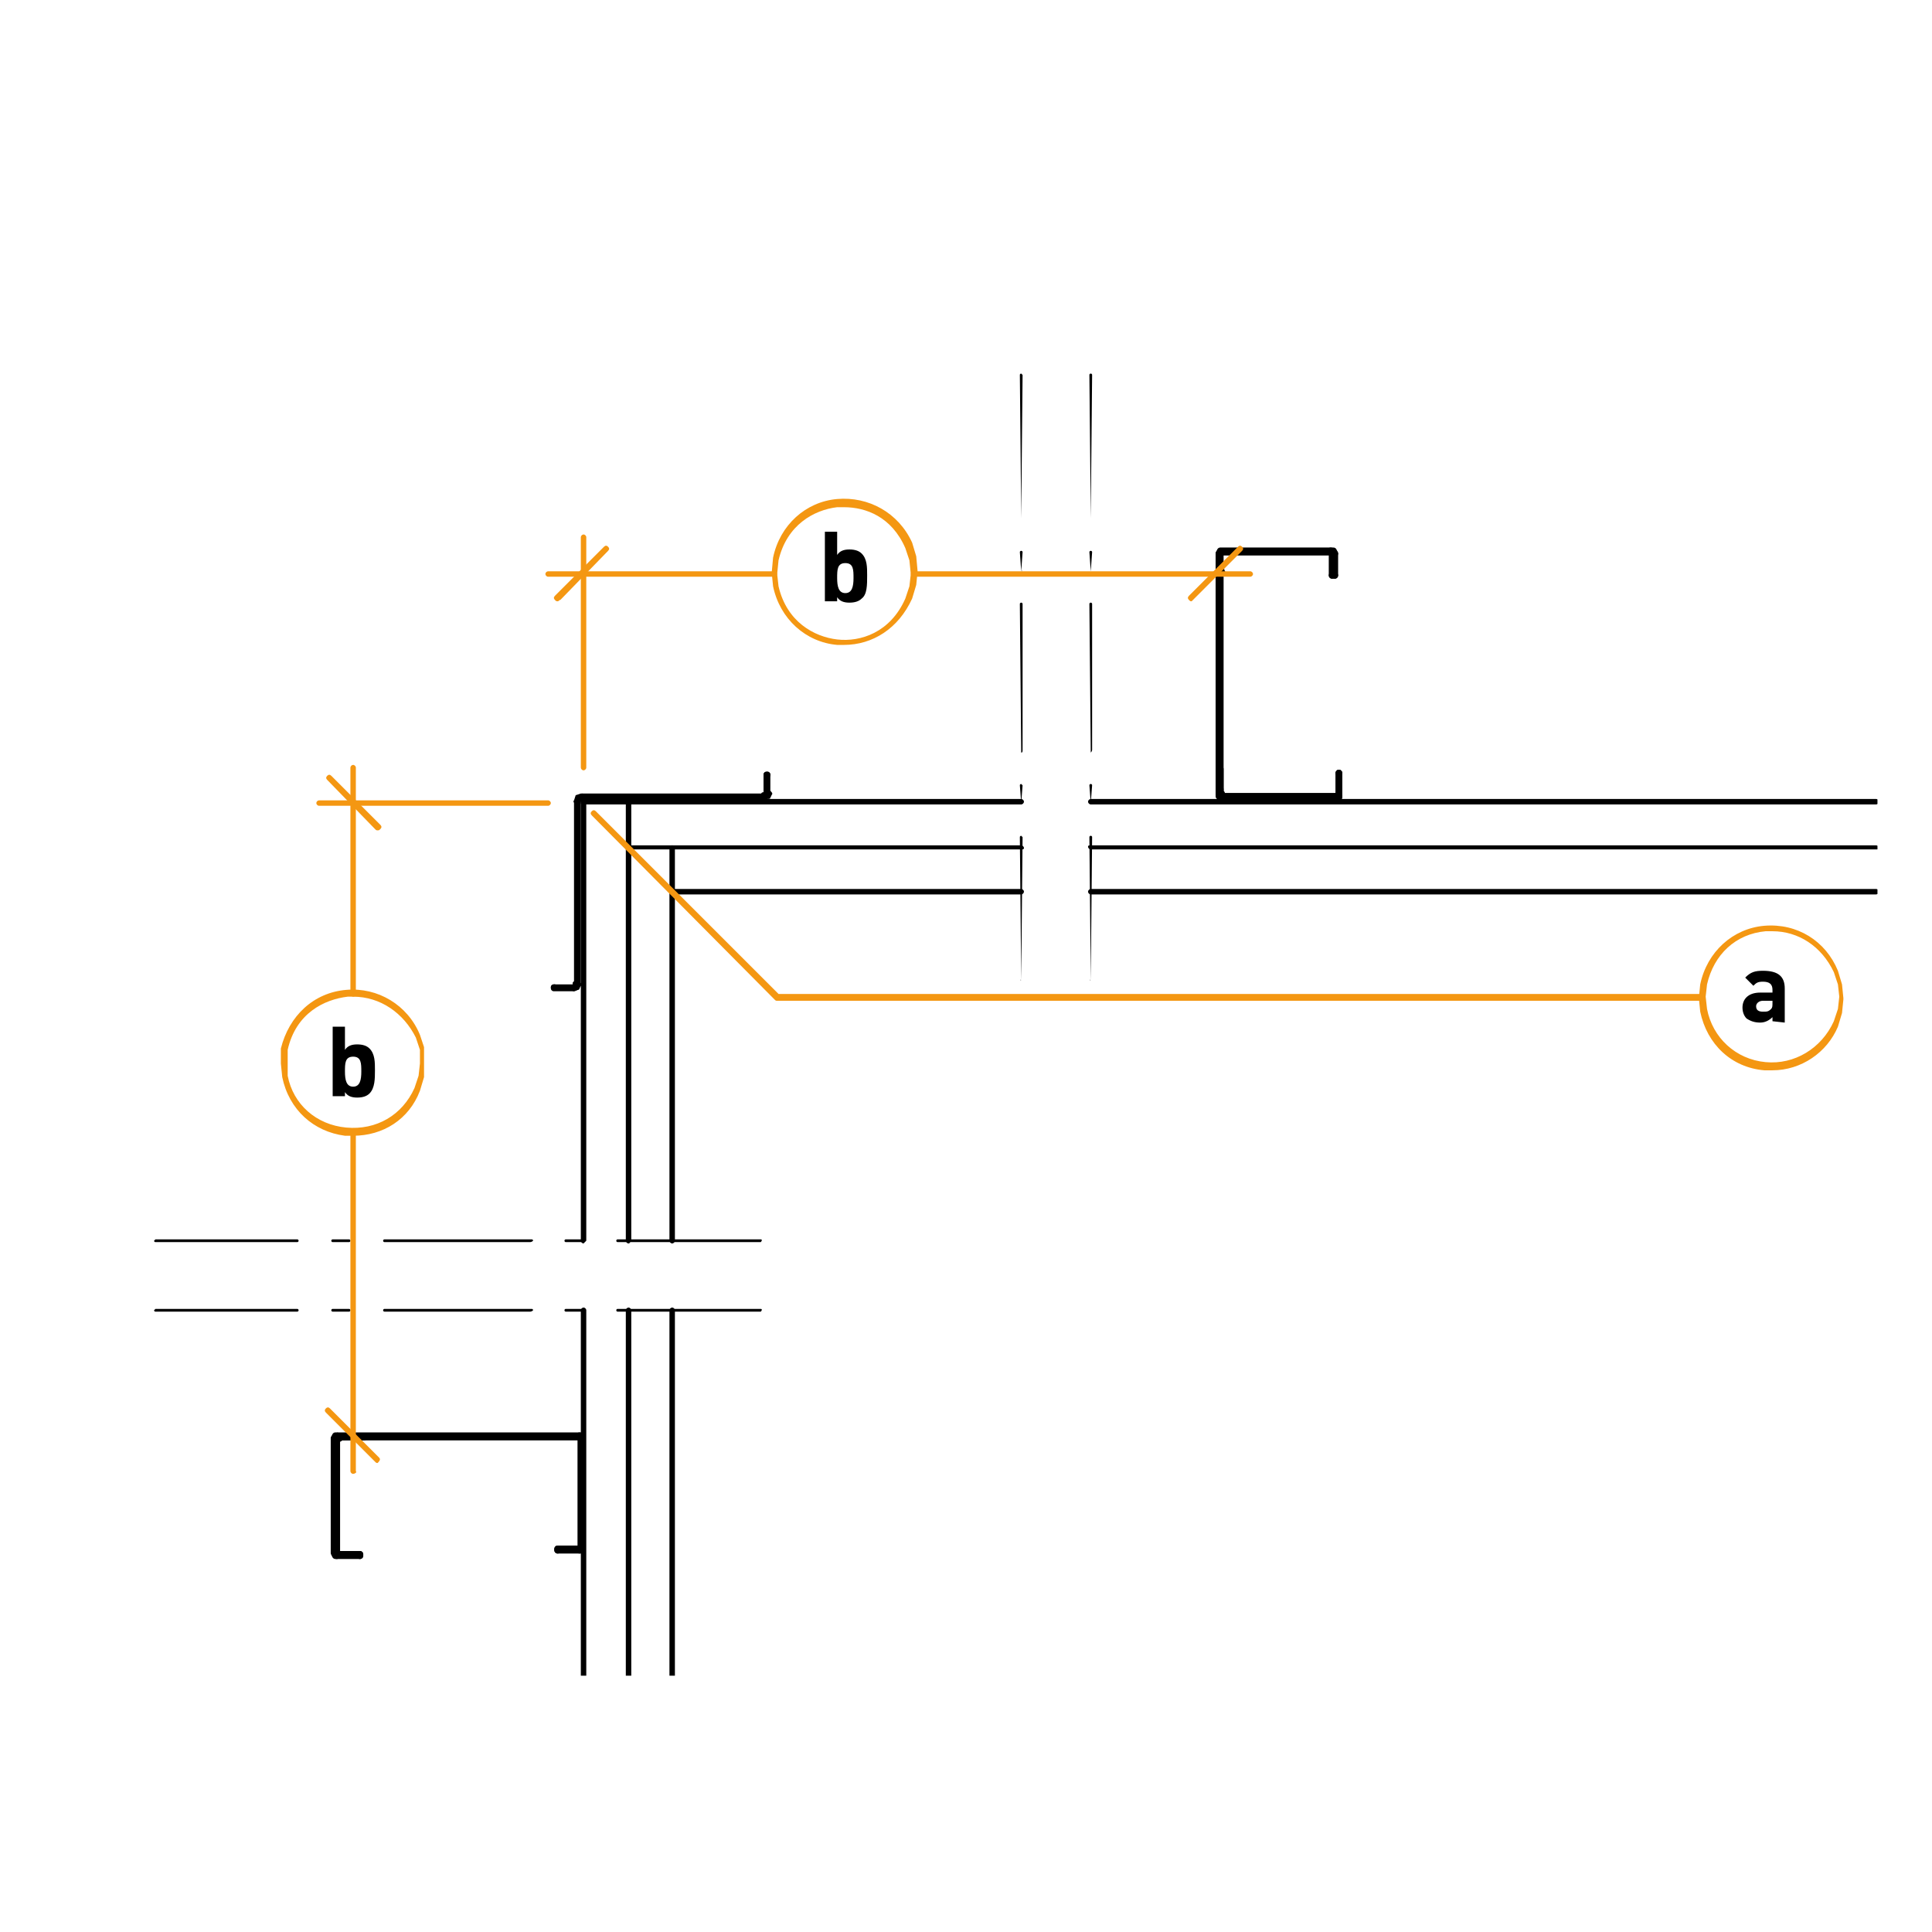 <?xml version="1.0" encoding="utf-8"?>
<!-- Generator: Adobe Illustrator 27.2.0, SVG Export Plug-In . SVG Version: 6.00 Build 0)  -->
<svg version="1.1" id="Lager_1" xmlns="http://www.w3.org/2000/svg" xmlns:xlink="http://www.w3.org/1999/xlink" x="0px" y="0px"
	 viewBox="0 0 141.7 141.7" style="enable-background:new 0 0 141.7 141.7;" xml:space="preserve">
<style type="text/css">
	.st0{fill:none;stroke:#000000;stroke-width:0.486;stroke-linecap:round;stroke-linejoin:round;stroke-miterlimit:10;}
	.st1{clip-path:url(#SVGID_00000153677428580063389950000003039921189622280362_);}
	.st2{clip-path:url(#SVGID_00000162329717067774911970000013463927535104178573_);}
	.st3{clip-path:url(#SVGID_00000160182765484512094770000016554971490081356460_);}
	.st4{clip-path:url(#SVGID_00000174576851115064621010000012014657047810404772_);}
	.st5{clip-path:url(#SVGID_00000142881810015043480720000015480627073854180031_);}
	.st6{clip-path:url(#SVGID_00000024714471007481014590000010558939755309115788_);}
	.st7{clip-path:url(#SVGID_00000073717877228615368990000013191833334722603154_);}
	.st8{clip-path:url(#SVGID_00000037679348318151823420000015255334439315848595_);}
	.st9{clip-path:url(#SVGID_00000031174761180082949450000008086069312287789226_);}
	.st10{fill:#F49712;}
</style>
<g>
	<line class="st0" x1="89.5" y1="57.9" x2="89.5" y2="56.4"/>
	<line class="st0" x1="89.5" y1="58.4" x2="89.5" y2="40.6"/>
	<polyline class="st0" points="89.6,40.5 89.5,40.5 89.5,40.6 	"/>
	<polyline class="st0" points="89.4,40.6 89.4,57.9 89.4,58.3 89.5,58.4 	"/>
	<line class="st0" x1="89.6" y1="40.5" x2="97.6" y2="40.5"/>
	<polyline class="st0" points="97.6,40.4 89.6,40.4 89.5,40.4 89.4,40.6 	"/>
	<polyline class="st0" points="97.9,40.6 97.8,40.4 97.6,40.4 	"/>
	<polyline class="st0" points="97.7,42.2 97.7,40.5 97.6,40.5 	"/>
	<line class="st0" x1="97.9" y1="40.6" x2="97.9" y2="42.2"/>
	<path class="st0" d="M89.6,58.2"/>
	<polyline class="st0" points="89.5,57.9 89.5,58.1 89.6,58.2 	"/>
	<path class="st0" d="M89.5,58.4"/>
	<line class="st0" x1="89.5" y1="58.4" x2="89.6" y2="58.4"/>
	<polyline class="st0" points="89.4,58.4 89.5,58.5 89.6,58.6 	"/>
	<line class="st0" x1="89.6" y1="58.4" x2="98" y2="58.4"/>
	<polyline class="st0" points="89.6,58.6 98,58.6 98.2,58.5 98.2,58.4 	"/>
	<line class="st0" x1="98.2" y1="58.4" x2="98.2" y2="56.7"/>
	<polyline class="st0" points="98,58.4 98.1,58.4 98.2,58.4 	"/>
	<line class="st0" x1="98.2" y1="58.4" x2="98.2" y2="56.7"/>
	<line class="st0" x1="97.9" y1="42.2" x2="97.7" y2="42.2"/>
	<line class="st0" x1="98.2" y1="56.7" x2="98.2" y2="56.7"/>
</g>
<g>
	<line class="st0" x1="25.2" y1="105.4" x2="26.7" y2="105.4"/>
	<line class="st0" x1="24.7" y1="105.4" x2="42.5" y2="105.4"/>
	<polyline class="st0" points="42.6,105.5 42.6,105.4 42.5,105.4 	"/>
	<polyline class="st0" points="42.5,105.3 25.2,105.3 24.8,105.3 24.7,105.4 	"/>
	<line class="st0" x1="42.6" y1="105.5" x2="42.6" y2="113.5"/>
	<polyline class="st0" points="42.7,113.5 42.7,105.5 42.7,105.3 42.5,105.3 	"/>
	<polyline class="st0" points="42.5,113.7 42.7,113.7 42.7,113.5 	"/>
	<polyline class="st0" points="40.9,113.6 42.6,113.6 42.6,113.5 	"/>
	<line class="st0" x1="42.5" y1="113.7" x2="40.9" y2="113.7"/>
	<path class="st0" d="M24.9,105.5"/>
	<polyline class="st0" points="25.2,105.4 25,105.4 24.9,105.5 	"/>
	<path class="st0" d="M24.7,105.4"/>
	<line class="st0" x1="24.7" y1="105.4" x2="24.7" y2="105.5"/>
	<polyline class="st0" points="24.7,105.3 24.6,105.3 24.5,105.5 	"/>
	<line class="st0" x1="24.7" y1="105.5" x2="24.7" y2="113.9"/>
	<polyline class="st0" points="24.5,105.5 24.5,113.9 24.6,114.1 24.7,114.1 	"/>
	<line class="st0" x1="24.7" y1="114" x2="26.4" y2="114"/>
	<polyline class="st0" points="24.7,113.9 24.7,114 24.7,114 	"/>
	<line class="st0" x1="24.7" y1="114.1" x2="26.4" y2="114.1"/>
	<line class="st0" x1="40.9" y1="113.7" x2="40.9" y2="113.6"/>
	<line class="st0" x1="26.4" y1="114" x2="26.4" y2="114.1"/>
</g>
<g>
	<g>
		<g>
			<defs>
				<polyline id="SVGID_1_" points="137.7,122.9 42.5,122.9 42.5,58.6 137.7,58.6 				"/>
			</defs>
			<clipPath id="SVGID_00000139272802006290844180000008126977889921529264_">
				<use xlink:href="#SVGID_1_"  style="overflow:visible;"/>
			</clipPath>
			<path style="clip-path:url(#SVGID_00000139272802006290844180000008126977889921529264_);" d="M137.6,62.3H80
				c-0.1,0-0.2-0.1-0.2-0.2S79.9,62,80,62h57.6c0.1,0,0.2,0.1,0.2,0.2S137.7,62.3,137.6,62.3z"/>
		</g>
	</g>
</g>
<path d="M74.9,62.3H46.1c-0.1,0-0.2-0.1-0.2-0.2S46,62,46.1,62h28.8c0.1,0,0.2,0.1,0.2,0.2S75,62.3,74.9,62.3z"/>
<g>
	<g>
		<g>
			<defs>
				<polyline id="SVGID_00000047772908219732925950000016974934810956492473_" points="137.7,122.9 42.5,122.9 42.5,58.6 
					137.7,58.6 				"/>
			</defs>
			<clipPath id="SVGID_00000117657198002433983560000014596975790159205545_">
				<use xlink:href="#SVGID_00000047772908219732925950000016974934810956492473_"  style="overflow:visible;"/>
			</clipPath>
			<path style="clip-path:url(#SVGID_00000117657198002433983560000014596975790159205545_);" d="M137.6,59H80
				c-0.1,0-0.2-0.1-0.2-0.2s0.1-0.2,0.2-0.2h57.6c0.1,0,0.2,0.1,0.2,0.2S137.7,59,137.6,59z"/>
		</g>
	</g>
</g>
<g>
	<g>
		<g>
			<defs>
				<polyline id="SVGID_00000120544401900464292280000015267816639133941904_" points="137.7,122.9 42.5,122.9 42.5,58.6 
					137.7,58.6 				"/>
			</defs>
			<clipPath id="SVGID_00000103242750407016286700000013179116532717074049_">
				<use xlink:href="#SVGID_00000120544401900464292280000015267816639133941904_"  style="overflow:visible;"/>
			</clipPath>
			<path style="clip-path:url(#SVGID_00000103242750407016286700000013179116532717074049_);" d="M74.9,59H42.8
				c-0.1,0-0.2-0.1-0.2-0.2s0.1-0.2,0.2-0.2h32.1c0.1,0,0.2,0.1,0.2,0.2S75,59,74.9,59z"/>
		</g>
	</g>
</g>
<g>
	<g>
		<g>
			<defs>
				<polyline id="SVGID_00000161631377941266501500000018442711164475805616_" points="137.7,122.9 42.5,122.9 42.5,58.6 
					137.7,58.6 				"/>
			</defs>
			<clipPath id="SVGID_00000120547747801223876070000017894675187785382052_">
				<use xlink:href="#SVGID_00000161631377941266501500000018442711164475805616_"  style="overflow:visible;"/>
			</clipPath>
			<path style="clip-path:url(#SVGID_00000120547747801223876070000017894675187785382052_);" d="M137.6,65.6H80
				c-0.1,0-0.2-0.1-0.2-0.2s0.1-0.2,0.2-0.2h57.6c0.1,0,0.2,0.1,0.2,0.2S137.7,65.6,137.6,65.6z"/>
		</g>
	</g>
</g>
<path d="M74.9,65.6H49.3c-0.1,0-0.2-0.1-0.2-0.2s0.1-0.2,0.2-0.2h25.6c0.1,0,0.2,0.1,0.2,0.2S75,65.6,74.9,65.6z"/>
<g>
	<g>
		<g>
			<defs>
				<polyline id="SVGID_00000119088522137473794590000018056782634492548287_" points="137.7,122.9 42.5,122.9 42.5,58.6 
					137.7,58.6 				"/>
			</defs>
			<clipPath id="SVGID_00000090280569034093989630000016200787539599048065_">
				<use xlink:href="#SVGID_00000119088522137473794590000018056782634492548287_"  style="overflow:visible;"/>
			</clipPath>
			<path style="clip-path:url(#SVGID_00000090280569034093989630000016200787539599048065_);" d="M46.1,91.2c-0.1,0-0.2-0.1-0.2-0.2
				V58.8c0-0.1,0.1-0.2,0.2-0.2s0.2,0.1,0.2,0.2V91C46.2,91.1,46.2,91.2,46.1,91.2z"/>
		</g>
	</g>
</g>
<g>
	<g>
		<g>
			<defs>
				<polyline id="SVGID_00000108287214368260502790000007953848730821091729_" points="137.7,122.9 42.5,122.9 42.5,58.6 
					137.7,58.6 				"/>
			</defs>
			<clipPath id="SVGID_00000165233292057848992610000010013225185467929017_">
				<use xlink:href="#SVGID_00000108287214368260502790000007953848730821091729_"  style="overflow:visible;"/>
			</clipPath>
			<path style="clip-path:url(#SVGID_00000165233292057848992610000010013225185467929017_);" d="M46.1,123.1
				c-0.1,0-0.2-0.1-0.2-0.2V96.1c0-0.1,0.1-0.2,0.2-0.2s0.2,0.1,0.2,0.2V123C46.2,123.1,46.2,123.1,46.1,123.1z"/>
		</g>
	</g>
</g>
<g>
	<g>
		<g>
			<defs>
				<polyline id="SVGID_00000141434236475455624150000002747198650116151433_" points="137.7,122.9 42.5,122.9 42.5,58.6 
					137.7,58.6 				"/>
			</defs>
			<clipPath id="SVGID_00000162314018000695510380000016679096668865623703_">
				<use xlink:href="#SVGID_00000141434236475455624150000002747198650116151433_"  style="overflow:visible;"/>
			</clipPath>
			<path style="clip-path:url(#SVGID_00000162314018000695510380000016679096668865623703_);" d="M42.8,91.2c-0.1,0-0.2-0.1-0.2-0.2
				V58.8c0-0.1,0.1-0.2,0.2-0.2s0.2,0.1,0.2,0.2V91C42.9,91.1,42.8,91.2,42.8,91.2z"/>
		</g>
	</g>
</g>
<g>
	<g>
		<g>
			<defs>
				<polyline id="SVGID_00000012456108944454205050000011729076352867996057_" points="137.7,122.9 42.5,122.9 42.5,58.6 
					137.7,58.6 				"/>
			</defs>
			<clipPath id="SVGID_00000114067575780453307830000011833776597330282938_">
				<use xlink:href="#SVGID_00000012456108944454205050000011729076352867996057_"  style="overflow:visible;"/>
			</clipPath>
			<path style="clip-path:url(#SVGID_00000114067575780453307830000011833776597330282938_);" d="M42.8,123.1
				c-0.1,0-0.2-0.1-0.2-0.2V96.1c0-0.1,0.1-0.2,0.2-0.2S43,96,43,96.1V123C42.9,123.1,42.8,123.1,42.8,123.1z"/>
		</g>
	</g>
</g>
<path d="M49.3,91.2c-0.1,0-0.2-0.1-0.2-0.2V62.2c0-0.1,0.1-0.2,0.2-0.2s0.2,0.1,0.2,0.2V91C49.5,91.1,49.4,91.2,49.3,91.2z"/>
<g>
	<g>
		<g>
			<defs>
				<polyline id="SVGID_00000140723308875675486680000017148662547587629210_" points="137.7,122.9 42.5,122.9 42.5,58.6 
					137.7,58.6 				"/>
			</defs>
			<clipPath id="SVGID_00000106828764735568838060000010048094519931828120_">
				<use xlink:href="#SVGID_00000140723308875675486680000017148662547587629210_"  style="overflow:visible;"/>
			</clipPath>
			<path style="clip-path:url(#SVGID_00000106828764735568838060000010048094519931828120_);" d="M49.3,123.1
				c-0.1,0-0.2-0.1-0.2-0.2V96.1c0-0.1,0.1-0.2,0.2-0.2s0.2,0.1,0.2,0.2V123C49.5,123.1,49.4,123.1,49.3,123.1z"/>
		</g>
	</g>
</g>
<path d="M56,58.6H42.7c-0.1,0-0.2-0.1-0.2-0.2s0.1-0.2,0.2-0.2H56c0.1,0,0.2,0.1,0.2,0.2S56.1,58.6,56,58.6z"/>
<path d="M56,58.7H42.7c-0.1,0-0.2-0.1-0.2-0.2s0.1-0.2,0.2-0.2H56c0.1,0,0.2,0.1,0.2,0.2S56.1,58.7,56,58.7z"/>
<path d="M56.3,57L56.3,57c-0.2,0-0.3-0.1-0.3-0.2s0.1-0.2,0.2-0.2h0.1c0.1,0,0.2,0.1,0.2,0.2S56.5,57,56.3,57z"/>
<path d="M42.4,59L42.4,59c-0.2,0-0.3-0.2-0.2-0.3v-0.2c0,0,0-0.1,0.1-0.1l0.2-0.1c0.1-0.1,0.3,0,0.3,0.1c0.1,0.1,0,0.3-0.1,0.3
	l-0.1,0.1v0.1C42.6,59,42.5,59,42.4,59z"/>
<path d="M42.3,59C42.2,59,42.2,59,42.3,59c-0.2-0.1-0.3-0.2-0.2-0.3l0.1-0.3c0-0.1,0.1-0.1,0.1-0.1l0.3-0.1c0.1,0,0.3,0,0.3,0.1
	s0,0.3-0.1,0.3l-0.2,0.1l-0.1,0.2C42.5,59,42.4,59,42.3,59z"/>
<path d="M42.4,72.4c-0.1,0-0.2-0.1-0.2-0.2V58.8c0-0.1,0.1-0.2,0.2-0.2s0.2,0.1,0.2,0.2v13.3C42.7,72.2,42.6,72.4,42.4,72.4z"/>
<path d="M42.3,72.4c-0.1,0-0.2-0.1-0.2-0.2V58.8c0-0.1,0.1-0.2,0.2-0.2s0.2,0.1,0.2,0.2v13.3C42.5,72.2,42.4,72.4,42.3,72.4z"/>
<path d="M56.3,58.5c-0.1,0-0.2-0.1-0.2-0.2v-1.5c0-0.1,0.1-0.2,0.2-0.2s0.2,0.1,0.2,0.2v1.5C56.6,58.4,56.5,58.5,56.3,58.5z"/>
<path d="M56.2,58.5c-0.1,0-0.2-0.1-0.2-0.2v-1.5c0-0.1,0.1-0.2,0.2-0.2s0.2,0.1,0.2,0.2v1.5C56.5,58.4,56.3,58.5,56.2,58.5z"/>
<path d="M56,58.6c-0.1,0-0.2-0.1-0.2-0.2c0-0.1,0-0.3,0.2-0.3h0.1c0.1-0.1,0.2-0.2,0.3-0.1c0.1,0.1,0.2,0.2,0.1,0.3v0.1
	c0,0.1-0.1,0.1-0.1,0.1L56,58.6L56,58.6z"/>
<path d="M56,58.7c-0.1,0-0.2-0.1-0.2-0.2c0-0.1,0-0.3,0.2-0.3h0.1l0.1-0.1c0.1-0.1,0.2-0.2,0.3-0.1c0.1,0.1,0.2,0.2,0.1,0.3
	l-0.1,0.2c0,0.1-0.1,0.1-0.2,0.1L56,58.7L56,58.7z"/>
<path d="M42.1,72.7h-1.5c-0.1,0-0.2-0.1-0.2-0.2v-0.1c0-0.2,0.3-0.3,0.5-0.1h1.3c0.1,0,0.2,0.1,0.2,0.2S42.2,72.7,42.1,72.7z"/>
<path d="M42.1,72.6h-1.5c-0.1,0-0.2-0.1-0.2-0.2s0.1-0.2,0.2-0.2H42v-0.1c0-0.1,0.2-0.2,0.3-0.2s0.2,0.2,0.2,0.3v0.2
	c0,0.1-0.1,0.1-0.1,0.1l-0.1,0.1C42.2,72.6,42.2,72.6,42.1,72.6z"/>
<path d="M42.1,72.7c-0.1,0-0.2-0.1-0.2-0.1c-0.1-0.1,0-0.3,0.1-0.3l0.1-0.1l0.1-0.1c0.1-0.1,0.2-0.2,0.3-0.1s0.2,0.2,0.1,0.3
	l-0.1,0.2c0,0.1-0.1,0.1-0.1,0.1L42.1,72.7C42.2,72.7,42.2,72.7,42.1,72.7z"/>
<path d="M55.8,91.1H45.3c-0.1,0-0.1-0.1-0.1-0.1s0-0.1,0.1-0.1h10.5C55.9,90.9,55.9,91,55.8,91.1L55.8,91.1z"/>
<path d="M42.8,91.1h-1.3c-0.1,0-0.1-0.1-0.1-0.1s0-0.1,0.1-0.1h1.3C42.9,90.9,42.9,91,42.8,91.1L42.8,91.1z"/>
<path d="M38.9,91.1H28.2c-0.1,0-0.1-0.1-0.1-0.1s0-0.1,0.1-0.1H39c0.1,0,0.1,0.1,0.1,0.1S39,91.1,38.9,91.1z"/>
<path d="M25.6,91.1h-1.2c-0.1,0-0.1-0.1-0.1-0.1s0-0.1,0.1-0.1h1.2c0.1,0,0.1,0.1,0.1,0.1S25.7,91.1,25.6,91.1z"/>
<path d="M21.8,91.1H11.4c-0.1,0-0.1-0.1-0.1-0.1l0.1-0.1h10.4c0.1,0,0.1,0.1,0.1,0.1S21.9,91.1,21.8,91.1z"/>
<path d="M55.8,96.2H45.3c-0.1,0-0.1-0.1-0.1-0.1s0-0.1,0.1-0.1h10.5C55.9,96,55.9,96.1,55.8,96.2L55.8,96.2z"/>
<path d="M42.8,96.2h-1.3c-0.1,0-0.1-0.1-0.1-0.1s0-0.1,0.1-0.1h1.3C42.9,96,42.9,96.1,42.8,96.2L42.8,96.2z"/>
<path d="M38.9,96.2H28.2c-0.1,0-0.1-0.1-0.1-0.1s0-0.1,0.1-0.1H39c0.1,0,0.1,0.1,0.1,0.1S39,96.2,38.9,96.2z"/>
<path d="M25.6,96.2h-1.2c-0.1,0-0.1-0.1-0.1-0.1s0-0.1,0.1-0.1h1.2c0.1,0,0.1,0.1,0.1,0.1S25.7,96.2,25.6,96.2z"/>
<path d="M21.8,96.2H11.4c-0.1,0-0.1-0.1-0.1-0.1l0.1-0.1h10.4c0.1,0,0.1,0.1,0.1,0.1S21.9,96.2,21.8,96.2z"/>
<path d="M74.9,71.9C74.8,71.9,74.8,71.8,74.9,71.9l-0.1-10.5c0-0.1,0.1-0.1,0.1-0.1l0.1,0.1L74.9,71.9C75,71.9,75,71.9,74.9,71.9z"
	/>
<path d="M74.9,58.9C74.8,58.9,74.8,58.9,74.9,58.9l-0.1-1.3c0-0.1,0.1-0.1,0.1-0.1l0.1,0.1L74.9,58.9C75,58.9,75,58.9,74.9,58.9z"/>
<path d="M74.9,55.2C74.8,55.2,74.8,55.2,74.9,55.2l-0.1-10.9c0-0.1,0.1-0.1,0.1-0.1s0.1,0,0.1,0.1V55C75,55.1,75,55.2,74.9,55.2z"/>
<path d="M74.9,41.9C74.8,41.9,74.8,41.9,74.9,41.9l-0.1-1.4c0-0.1,0.1-0.1,0.1-0.1s0.1,0,0.1,0.1L74.9,41.9
	C75,41.8,75,41.9,74.9,41.9z"/>
<path d="M74.9,38C74.8,38,74.8,38,74.9,38l-0.1-10.5c0-0.1,0.1-0.1,0.1-0.1l0.1,0.1L74.9,38C75,38,75,38,74.9,38z"/>
<path d="M80,71.9C79.9,71.9,79.9,71.8,80,71.9l-0.1-10.5c0-0.1,0.1-0.1,0.1-0.1s0.1,0,0.1,0.1L80,71.9C80.1,71.9,80,71.9,80,71.9z"
	/>
<path d="M80,58.9C79.9,58.9,79.9,58.9,80,58.9l-0.1-1.3c0-0.1,0.1-0.1,0.1-0.1s0.1,0,0.1,0.1L80,58.9C80.1,58.9,80,58.9,80,58.9z"/>
<path d="M80,55.2C79.9,55.2,79.9,55.2,80,55.2l-0.1-10.9c0-0.1,0.1-0.1,0.1-0.1s0.1,0,0.1,0.1V55C80.1,55.1,80,55.2,80,55.2z"/>
<path d="M80,41.9C79.9,41.9,79.9,41.9,80,41.9l-0.1-1.4c0-0.1,0.1-0.1,0.1-0.1s0.1,0,0.1,0.1L80,41.9C80.1,41.8,80,41.9,80,41.9z"/>
<path d="M80,38C79.9,38,79.9,38,80,38l-0.1-10.5c0-0.1,0.1-0.1,0.1-0.1s0.1,0,0.1,0.1L80,38L80,38z"/>
<path d="M98.1,58.9h-8.6c-0.1,0-0.2-0.1-0.2-0.2s0.1-0.2,0.2-0.2h8.6c0.1,0,0.2,0.1,0.2,0.2S98.2,58.9,98.1,58.9z"/>
<path d="M89.6,42.3c-0.1,0-0.2-0.1-0.2-0.2l-0.1-0.2c0-0.1,0-0.3,0.2-0.3c0.1,0,0.3,0,0.3,0.2l0.1,0.2
	C89.9,42.1,89.8,42.2,89.6,42.3C89.7,42.3,89.7,42.3,89.6,42.3z"/>
<path d="M89.5,42.3c-0.1,0-0.2,0-0.2-0.1V42c-0.1-0.1,0-0.3,0.1-0.3s0.3,0,0.3,0.1l0.1,0.1c0.1,0.1,0,0.3-0.1,0.3
	C89.6,42.3,89.6,42.3,89.5,42.3z"/>
<g>
	<path class="st10" d="M130,78.5c-0.2,0-0.4,0-0.6,0c-2.4-0.2-4.2-1.9-4.7-4.3l-0.1-1l0.1-1c0.5-2.4,2.4-4.1,4.7-4.3
		c2.4-0.2,4.5,1.1,5.4,3.3l0.3,1l0.1,1c0,0,0,0,0,0.1l-0.1,1l-0.3,1C134,77.2,132.1,78.5,130,78.5z M130,68.3c-0.2,0-0.3,0-0.5,0
		c-2.2,0.2-3.8,1.7-4.3,3.9l-0.1,0.9l0.1,0.9c0.4,2.1,2.1,3.7,4.3,3.9c2.1,0.2,4.1-1,5-3l0.3-0.9l0.1-0.9l-0.1-0.9l-0.3-0.9
		C133.6,69.4,131.9,68.3,130,68.3z"/>
</g>
<path class="st10" d="M124.8,73.4H57c-0.1,0-0.1,0-0.2-0.1L43.4,59.8c-0.1-0.1-0.1-0.2,0-0.3s0.2-0.1,0.3,0l13.4,13.4h67.7
	c0.1,0,0.2,0.1,0.2,0.2S125,73.4,124.8,73.4z"/>
<path class="st10" d="M56.8,42.3H40.2c-0.1,0-0.2-0.1-0.2-0.2s0.1-0.2,0.2-0.2h16.6c0.1,0,0.2,0.1,0.2,0.2S56.9,42.3,56.8,42.3z"/>
<path class="st10" d="M91.7,42.3H67c-0.1,0-0.2-0.1-0.2-0.2s0.1-0.2,0.2-0.2h24.7c0.1,0,0.2,0.1,0.2,0.2S91.8,42.3,91.7,42.3z"/>
<path class="st10" d="M40.9,44.1c-0.1,0-0.1,0-0.2-0.1c-0.1-0.1-0.1-0.2,0-0.3l3.6-3.6c0.1-0.1,0.2-0.1,0.3,0s0.1,0.2,0,0.3L41.1,44
	C41,44,41,44.1,40.9,44.1z"/>
<path class="st10" d="M87.4,44.1c-0.1,0-0.1,0-0.2-0.1s-0.1-0.2,0-0.3l3.6-3.6c0.1-0.1,0.2-0.1,0.3,0s0.1,0.2,0,0.3L87.4,44.1
	L87.4,44.1z"/>
<g>
	<path class="st10" d="M61.9,47.3c-0.2,0-0.4,0-0.5,0c-2.3-0.2-4.2-1.9-4.7-4.3l-0.1-1l0.1-1.1c0.5-2.4,2.4-4.1,4.7-4.3
		s4.5,1,5.5,3.2l0.3,1l0.1,1.1l0,0l-0.1,1l-0.3,1C65.9,46.1,64,47.3,61.9,47.3z M61.9,37.2c-0.2,0-0.3,0-0.5,0
		c-1.7,0.2-3.7,1.3-4.3,3.9l-0.1,1l0.1,0.9c0.6,2.6,2.6,3.7,4.3,3.9s3.9-0.5,5-3l0.3-0.9l0.1-0.9l-0.1-1l-0.3-0.9
		C65.4,37.9,63.5,37.2,61.9,37.2z"/>
</g>
<path class="st10" d="M25.9,73.1c-0.1,0-0.2-0.1-0.2-0.2V56.3c0-0.1,0.1-0.2,0.2-0.2s0.2,0.1,0.2,0.2v16.6
	C26.2,73,26,73.1,25.9,73.1z"/>
<path class="st10" d="M25.9,108.1c-0.1,0-0.2-0.1-0.2-0.2V83.1c0-0.1,0.1-0.2,0.2-0.2s0.2,0.1,0.2,0.2v24.8
	C26.2,108,26,108.1,25.9,108.1z"/>
<path class="st10" d="M27.7,107.3c-0.1,0-0.1,0-0.2-0.1l-3.6-3.6c-0.1-0.1-0.1-0.2,0-0.3c0.1-0.1,0.2-0.1,0.3,0l3.6,3.6
	C27.9,107,27.9,107.1,27.7,107.3C27.8,107.3,27.8,107.3,27.7,107.3z"/>
<path class="st10" d="M27.7,60.9c-0.1,0-0.1,0-0.2-0.1L24,57.2c-0.1-0.1-0.1-0.2,0-0.3s0.2-0.1,0.3,0l3.6,3.6c0.1,0.1,0.1,0.2,0,0.3
	C27.8,60.9,27.8,60.9,27.7,60.9z"/>
<g>
	<path class="st10" d="M25.9,83.3c-0.2,0-0.4,0-0.6,0C23,83,21.2,81.4,20.7,79l-0.1-1v-1.1c0.6-2.4,2.4-4.1,4.8-4.3
		c2.3-0.2,4.5,1.1,5.4,3.3l0.3,0.9c0,0,0,0,0,0.1v1l0,0v1c0,0,0,0,0,0.1l-0.3,1C30,82.1,28.1,83.3,25.9,83.3z M25.9,73.1
		c-0.1,0-0.3,0-0.4,0c-1.7,0.2-3.8,1.2-4.4,3.9v1v0.9c0.4,2.1,2.1,3.6,4.3,3.8c2.2,0.2,4.1-0.9,5-2.9l0.3-0.9l0.1-0.9v-1l-0.3-0.9
		C29.6,74.3,27.9,73.1,25.9,73.1z"/>
</g>
<path class="st10" d="M40.2,59.1H23.4c-0.1,0-0.2-0.1-0.2-0.2s0.1-0.2,0.2-0.2h16.8c0.1,0,0.2,0.1,0.2,0.2S40.3,59.1,40.2,59.1z"/>
<path class="st10" d="M42.8,56.5c-0.1,0-0.2-0.1-0.2-0.2V39.4c0-0.1,0.1-0.2,0.2-0.2s0.2,0.1,0.2,0.2v16.9
	C43,56.4,42.9,56.5,42.8,56.5z"/>
<path d="M130,74.9v-0.3c-0.2,0.2-0.5,0.4-0.9,0.4s-0.7-0.1-1-0.3c-0.2-0.2-0.3-0.5-0.3-0.8c0-0.6,0.4-1.1,1.3-1.1h0.9v-0.2
	c0-0.4-0.2-0.6-0.7-0.6c-0.4,0-0.5,0.1-0.7,0.3l-0.6-0.6c0.4-0.4,0.7-0.5,1.3-0.5c1.1,0,1.6,0.4,1.6,1.3V75L130,74.9L130,74.9z
	 M130,73.4h-0.7c-0.3,0-0.5,0.2-0.5,0.4c0,0.3,0.2,0.4,0.5,0.4s0.4,0,0.6-0.2c0.1-0.1,0.1-0.2,0.1-0.5L130,73.4L130,73.4z"/>
<path d="M63.2,43.9c-0.2,0.2-0.5,0.3-0.9,0.3s-0.7-0.1-0.9-0.4v0.3h-0.9V39h0.9v1.7c0.2-0.3,0.5-0.4,0.9-0.4s0.7,0.1,0.9,0.3
	c0.4,0.4,0.4,1,0.4,1.6C63.6,42.9,63.6,43.6,63.2,43.9z M62,41.3c-0.6,0-0.6,0.5-0.6,1.1s0.1,1.1,0.6,1.1s0.6-0.5,0.6-1.1
	S62.6,41.3,62,41.3z"/>
<path d="M27.1,80.2c-0.2,0.2-0.5,0.3-0.9,0.3s-0.7-0.1-0.9-0.4v0.3h-0.9v-5.1h0.9V77c0.2-0.3,0.5-0.4,0.9-0.4s0.7,0.1,0.9,0.3
	c0.4,0.4,0.4,1,0.4,1.6S27.5,79.8,27.1,80.2z M25.9,77.5c-0.6,0-0.6,0.5-0.6,1.1s0.1,1.1,0.6,1.1s0.6-0.5,0.6-1.1
	S26.5,77.5,25.9,77.5z"/>
</svg>
